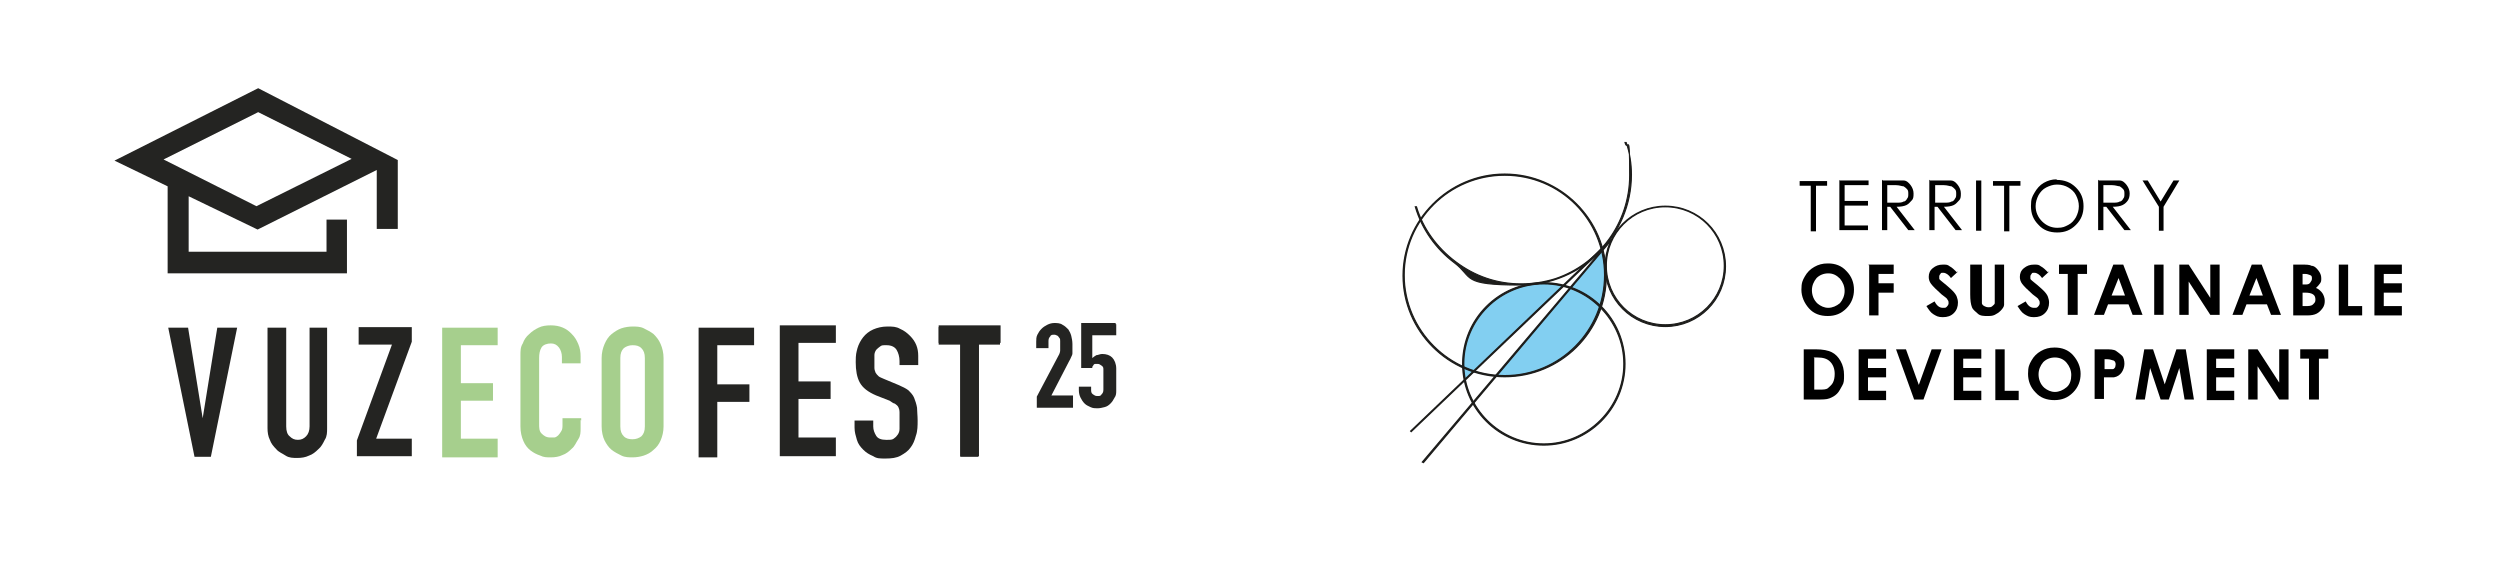 <?xml version="1.0" encoding="UTF-8"?> <svg xmlns="http://www.w3.org/2000/svg" id="_Слой_1" version="1.1" viewBox="0 0 428 99.2"><defs><style> .st0 { fill: #242422; } .st1 { fill: #1d1d1b; stroke: #1d1d1b; stroke-miterlimit: 10; stroke-width: .2px; } .st2 { fill: #82cff1; } .st3 { fill: #a6cf8d; } </style></defs><g><polygon class="st2" points="250.4 62.8 250.6 60.5 250.8 59.2 251.3 57.5 252.3 55.7 253.4 54 254.9 52.2 256.2 51.1 258.1 50 259.4 49.4 261.6 48.8 263.2 48.6 264.3 48.6 265.7 48.6 267.6 48.9 250.8 65 250.6 64 250.4 62.8"></polygon><polygon class="st2" points="256.2 64.3 257.1 64.3 258.9 64.3 261.7 63.9 264.2 63.1 266.5 61.9 268.5 60.5 270 59.2 271.2 57.8 272.4 56.2 273.3 54.5 274.1 52.3 274.6 50.7 274.8 48.6 274.8 45.5 274.5 43.4 274.3 42.8 256.2 64.3"></polygon><path class="st1" d="M257.6,64.5c-9.6,0-17.4-7.8-17.4-17.3s7.8-17.4,17.4-17.4,17.4,7.8,17.4,17.4-7.8,17.3-17.4,17.3ZM257.6,30c-9.5,0-17.2,7.7-17.2,17.1s7.7,17.2,17.2,17.2,17.1-7.7,17.1-17.2-7.6-17.1-17.1-17.1Z"></path><path class="st1" d="M285.1,55.9c-5.7,0-10.3-4.6-10.3-10.3s4.6-10.3,10.3-10.3,10.3,4.6,10.3,10.3-4.6,10.3-10.3,10.3ZM285.1,35.4c-5.6,0-10.1,4.5-10.1,10.1s4.5,10.1,10.1,10.1,10.1-4.5,10.1-10.1-4.5-10.1-10.1-10.1Z"></path><path class="st1" d="M264.3,76.2c-7.7,0-13.9-6.2-13.9-13.9s6.2-13.9,13.9-13.9,13.9,6.2,13.9,13.9-6.3,13.9-13.9,13.9ZM264.3,48.6c-7.5,0-13.7,6.1-13.7,13.7s6.2,13.7,13.7,13.7,13.7-6.2,13.7-13.7-6.2-13.7-13.7-13.7Z"></path><path class="st1" d="M266.3,47.7c7.4-2.5,12.7-9.5,12.7-17.7s-.3-3.8-.8-5.6h.2c.6,1.7.9,3.6.9,5.5,0,10.4-8.5,18.9-18.9,18.9s-8.1-1.3-11.4-3.8c-3.2-2.4-5.6-5.8-6.7-9.6h.2c1.1,3.7,3.5,7,6.7,9.4,3.3,2.5,7.1,3.8,11.2,3.8,2,0,4-.3,5.9-.9"></path><polygon class="st1" points="243.7 79.2 243.5 79.1 274.4 42.6 241.6 73.9 241.5 73.8 275.7 41.1 275.8 41.2 243.7 79.2"></polygon></g><polygon class="st0" points="133.5 55.7 133.5 78.1 143.1 78.1 143.1 74.9 136.7 74.9 136.7 68.3 142.2 68.3 142.2 65.3 136.7 65.3 136.7 58.7 143.1 58.7 143.1 55.7 133.5 55.7"></polygon><polygon class="st0" points="160.7 55.7 160.7 58.7 164.4 58.7 164.4 78.1 167.6 78.1 167.6 58.7 171.3 58.7 171.3 55.7 160.7 55.7"></polygon><path class="st0" d="M28,27.3l16.2-8.1,16,8-16.3,8.1-15.9-8h0ZM44.2,15.1l-24.6,12.4,9.1,4.4v14.9h30.7v-9.2h-3.5v5.5h-23.6v-9.5l11.8,5.7,20.4-10.2v10.1h3.6v-11.8l-23.9-12.3h0Z"></path><path class="st0" d="M40.6,56.1l-4.5,22.1h-2.8l-4.5-22.1h3.4l2.5,15.5h0l2.5-15.5s3.4,0,3.4,0Z"></path><path class="st0" d="M56,56.1v17.2c0,.7,0,1.4-.4,2-.3.6-.6,1.2-1.1,1.6-.5.5-1,.9-1.6,1.1-.6.3-1.3.4-2,.4s-1.4,0-2-.4-1.2-.6-1.6-1.1c-.5-.5-.9-1-1.1-1.6-.3-.6-.4-1.3-.4-2v-17.2h3.2v16.9c0,.8.2,1.4.6,1.7.4.4.8.6,1.4.6s1-.2,1.4-.6.6-1,.6-1.7v-16.9h3.2-.2Z"></path><path class="st0" d="M61.1,78.2v-2.8l6-16.4h-5.7v-3h9.1v2.5l-6.1,16.6h6.1v3h-9.4Z"></path><path class="st3" d="M75.7,78.2v-22.1h9.5v3h-6.3v6.5h5.5v3h-5.5v6.5h6.3v3.2h-9.5Z"></path><path class="st3" d="M99.4,71.9v1.4c0,.7,0,1.3-.4,1.9s-.6,1.2-1.1,1.6c-.5.5-1,.9-1.6,1.1-.6.3-1.3.4-2,.4s-1.2,0-1.8-.3c-.6-.2-1.2-.5-1.7-.9s-.9-.9-1.2-1.6c-.3-.7-.5-1.5-.5-2.5v-12.2c0-.7,0-1.4.4-2,.2-.6.6-1.2,1.1-1.6.5-.5,1-.8,1.6-1.1s1.3-.4,2.1-.4c1.5,0,2.7.5,3.6,1.5.5.5.8,1,1.1,1.7s.4,1.4.4,2.1v1.2h-3.2v-1.1c0-.6-.2-1.2-.5-1.6-.4-.5-.8-.7-1.4-.7s-1.3.2-1.6.7c-.3.5-.4,1.1-.4,1.8v11.3c0,.6,0,1.2.4,1.6s.8.7,1.5.7.4,0,.7,0c.2,0,.5-.2.7-.4.2-.2.3-.4.5-.7s.2-.7.2-1.1v-1.1h3.2v.4Z"></path><path class="st3" d="M103,61.3c0-.9.2-1.7.5-2.4s.7-1.3,1.2-1.7,1.1-.8,1.7-1,1.3-.3,1.9-.3,1.3,0,1.9.3,1.2.6,1.7,1c.5.5.9,1,1.2,1.7.3.7.5,1.5.5,2.4v11.7c0,.9-.2,1.7-.5,2.4-.3.7-.7,1.2-1.2,1.6-.5.5-1.1.8-1.7,1s-1.3.3-1.9.3-1.3,0-1.9-.3-1.2-.6-1.7-1-.9-1-1.2-1.6-.5-1.5-.5-2.4v-11.7ZM106.2,73c0,.8.2,1.3.6,1.7.4.4.9.5,1.5.5s1.1-.2,1.5-.5c.4-.4.6-.9.6-1.7v-11.7c0-.8-.2-1.3-.6-1.7s-.9-.5-1.5-.5-1.1.2-1.5.5c-.4.4-.6.9-.6,1.7v11.7Z"></path><path class="st0" d="M119.6,78.2v-22.1h9.5v3h-6.3v6.7h5.5v3h-5.5v9.5h-3.2Z"></path><path class="st0" d="M157.2,62.5h-3.2v-.7c0-.7-.2-1.4-.5-1.9s-.9-.8-1.7-.8-.8,0-1.1.2-.5.4-.7.6c-.2.3-.3.6-.3.9v2.2c0,.3.1.5.2.8.1.2.3.4.5.6.2.2.6.3,1,.5l2.4,1c.7.3,1.3.6,1.7.9.4.4.8.8,1,1.3s.4,1.1.5,1.7c0,.6.1,1.4.1,2.2s0,1.8-.3,2.6c-.2.8-.5,1.5-.9,2-.4.6-1,1-1.7,1.4s-1.6.5-2.6.5-1.5,0-2.1-.4c-.7-.3-1.2-.6-1.7-1.1s-.9-1-1.1-1.7-.4-1.3-.4-2.1v-1.2h3.2v1c0,.6.2,1.1.5,1.6s.9.7,1.7.7,1,0,1.3-.2.5-.4.7-.7c.2-.3.3-.6.3-1v-2.8c0-.4-.1-.7-.2-.9-.1-.2-.3-.4-.6-.6-.2,0-.6-.3-.9-.5l-2.3-.9c-1.4-.6-2.3-1.3-2.8-2.2-.5-.9-.7-2.1-.7-3.5s.1-1.6.3-2.4c.2-.7.6-1.4,1-1.9s1-1,1.7-1.3,1.5-.5,2.4-.5,1.5,0,2.2.4c.7.3,1.2.7,1.7,1.2,1,1,1.4,2.1,1.4,3.4v1.6h0Z"></path><path class="st0" d="M164.4,78.2v-19.2h-3.7v-3h10.5v3h-3.7v19.2h-3.2,0Z"></path><g><path class="st0" d="M177.5,69.8v-1.9l3.7-7c.2-.3.3-.7.3-.9v-1.6c0-.2,0-.4-.1-.5s-.2-.3-.3-.4c-.1,0-.3-.2-.6-.2s-.6,0-.7.3c-.2.2-.3.4-.3.8v1.2h-2.1v-1.1c0-.4,0-.8.2-1.2s.4-.7.7-1,.6-.5,1-.7.8-.3,1.2-.3,1,0,1.4.3c.4.2.7.5,1,.8.2.3.4.7.5,1.1.1.4.2.9.2,1.4v1.6c0,.2-.1.4-.2.6s-.2.5-.4.8l-3,5.8h3.7v2.1h-6.2,0Z"></path><path class="st0" d="M191.1,55.5v1.9h-4.1v3.9c.2-.2.4-.3.7-.5.3,0,.6-.2,1-.2.7,0,1.3.2,1.7.6s.7,1.1.7,1.9v3.7c0,.5,0,.9-.3,1.3-.2.4-.4.7-.7,1s-.6.5-1,.6-.8.2-1.2.2-.8,0-1.2-.2-.7-.3-1-.6-.5-.6-.7-1-.3-.8-.3-1.3v-.6h2.1v.5c0,.3,0,.6.3.8s.4.3.8.3.5,0,.7-.3c.2-.2.3-.4.3-.8v-3.4c0-.3,0-.5-.3-.7s-.4-.3-.7-.3h-.4s-.2,0-.3.2c0,0-.1.2-.2.3v.2h-1.9v-7.7h5.9v.2h.1Z"></path></g><g><path d="M308.1,31.8v-.8h4.7v.8h-1.9v7.8h-.9v-7.8s-1.9,0-1.9,0Z"></path><path d="M315,30.9h4.9v.8h-4.1v2.7h4v.8h-4v3.4h4v.8h-4.9v-8.6h0Z"></path><path d="M322.3,30.9h1.7c1,0,1.6,0,1.9,0,.5,0,.9.4,1.2.8s.5.9.5,1.4,0,.9-.3,1.2-.5.6-.9.8-1,.3-1.7.3l3.1,4h-1.1l-3.1-4h-.5v4h-.9v-8.6h.1ZM323.1,31.8v2.9h1.5c.6,0,1,0,1.3-.2.3,0,.5-.3.6-.5.2-.2.2-.5.2-.8s0-.6-.2-.8-.4-.4-.6-.5c-.3,0-.7-.2-1.3-.2h-1.5Z"></path><path d="M330.4,30.9h1.7c1,0,1.6,0,1.9,0,.5,0,.9.4,1.2.8s.5.9.5,1.4,0,.9-.3,1.2-.5.6-.9.8-1,.3-1.7.3l3.1,4h-1.1l-3.1-4h-.5v4h-.9v-8.6h.1ZM331.3,31.8v2.9h1.5c.6,0,1,0,1.3-.2.3,0,.5-.3.6-.5.2-.2.2-.5.2-.8s0-.6-.2-.8-.4-.4-.6-.5c-.3,0-.7-.2-1.3-.2h-1.5Z"></path><path d="M338.3,30.9h.9v8.6h-.9v-8.6Z"></path><path d="M341.2,31.8v-.8h4.7v.8h-1.9v7.8h-.9v-7.8s-1.9,0-1.9,0Z"></path><path d="M352.1,30.8c1.3,0,2.4.4,3.3,1.3.9.9,1.3,1.9,1.3,3.2s-.4,2.3-1.3,3.2-1.9,1.3-3.2,1.3-2.4-.4-3.2-1.3c-.9-.9-1.3-1.9-1.3-3.2s.2-1.6.6-2.3.9-1.3,1.6-1.7,1.4-.6,2.2-.6h0ZM352.1,31.6c-.6,0-1.2.2-1.8.5s-1,.8-1.3,1.3c-.3.6-.5,1.2-.5,1.9,0,1,.4,1.9,1.1,2.6.7.7,1.6,1.1,2.6,1.1s1.3-.2,1.9-.5,1-.8,1.3-1.3c.3-.6.5-1.2.5-1.9s-.2-1.3-.5-1.9c-.3-.6-.8-1-1.3-1.3s-1.2-.5-1.8-.5h-.2Z"></path><path d="M359.3,30.9h1.7c1,0,1.6,0,1.9,0,.5,0,.9.4,1.2.8s.5.9.5,1.4-.1.9-.3,1.2-.5.6-.9.8-1,.3-1.7.3l3.1,4h-1.1l-3.1-4h-.5v4h-.9v-8.6h.1ZM360.1,31.8v2.9h1.5c.6,0,1,0,1.3-.2.3,0,.5-.3.6-.5.2-.2.2-.5.2-.8s0-.6-.2-.8-.4-.4-.6-.5c-.3,0-.7-.2-1.3-.2h-1.5Z"></path><path d="M366.7,30.9h1l2.2,3.6,2.2-3.6h1l-2.7,4.5v4.1h-.8v-4.1l-2.8-4.5h0Z"></path><path d="M313,45.1c1.2,0,2.3.4,3.1,1.3.9.9,1.3,2,1.3,3.2s-.4,2.3-1.3,3.2-1.9,1.3-3.2,1.3-2.4-.4-3.2-1.3-1.3-2-1.3-3.2.2-1.6.6-2.3.9-1.2,1.6-1.6,1.4-.6,2.3-.6h0ZM313,46.8c-.8,0-1.5.3-2,.8-.5.6-.8,1.3-.8,2.1s.3,1.7,1,2.3c.5.4,1.1.7,1.8.7s1.4-.3,2-.8c.5-.6.8-1.3.8-2.1s-.3-1.5-.8-2.1c-.6-.6-1.2-.9-2-.9Z"></path><path d="M319.9,45.3h4.3v1.6h-2.6v1.6h2.6v1.6h-2.6v3.9h-1.6v-8.6h-.1Z"></path><path d="M335.2,46.5l-1.2,1.1c-.4-.6-.9-.9-1.3-.9s-.4,0-.5.2c0,0-.2.2-.2.4s0,.3,0,.4c0,.2.5.5,1.2,1.1.6.5,1,.9,1.1,1,.3.3.6.7.7,1s.2.6.2,1c0,.7-.2,1.3-.7,1.8s-1.1.7-1.9.7-1.1-.2-1.6-.5-.8-.8-1.2-1.4l1.4-.8c.4.8.9,1.1,1.4,1.1s.5,0,.7-.2.3-.4.3-.6,0-.4-.2-.6c0-.2-.5-.5-1-.9-.9-.8-1.5-1.4-1.8-1.8-.3-.4-.4-.8-.4-1.2,0-.6.2-1.1.7-1.5s1-.6,1.7-.6.8,0,1.2.3c.4.2.8.6,1.3,1.1v-.2Z"></path><path d="M337.7,45.3h1.6v5.6c0,.5,0,.8,0,1,0,.2.2.4.4.5s.4.2.7.2.5,0,.7-.2.4-.3.4-.5,0-.6,0-1.2v-5.4h1.6v5.1c0,.9,0,1.5,0,1.8s-.3.7-.6,1-.6.5-1,.7-.8.2-1.3.2-1.2,0-1.6-.4-.8-.6-1-1.1-.3-1.2-.3-2.2v-5.1h.3Z"></path><path d="M350.8,46.5l-1.2,1.1c-.4-.6-.9-.9-1.3-.9s-.4,0-.5.2c0,0-.2.2-.2.4s0,.3,0,.4c0,.2.5.5,1.2,1.1.6.5,1,.9,1.1,1,.3.3.6.7.7,1s.2.6.2,1c0,.7-.2,1.3-.7,1.8s-1.1.7-1.9.7-1.1-.2-1.6-.5-.8-.8-1.2-1.4l1.4-.8c.4.8.9,1.1,1.4,1.1s.5,0,.7-.2.3-.4.3-.6,0-.4-.2-.6c0-.2-.5-.5-1-.9-.9-.8-1.5-1.4-1.8-1.8-.3-.4-.4-.8-.4-1.2,0-.6.2-1.1.7-1.5s1-.6,1.7-.6.8,0,1.2.3c.4.2.8.6,1.3,1.1v-.2Z"></path><path d="M352.5,45.3h4.8v1.6h-1.6v7h-1.7v-7h-1.5s0-1.6,0-1.6Z"></path><path d="M361.8,45.3h1.7l3.3,8.6h-1.7l-.7-1.8h-3.5l-.7,1.8h-1.7l3.3-8.6h0ZM362.7,47.6l-1.2,3h2.3l-1.1-3Z"></path><path d="M368.8,45.3h1.6v8.6h-1.6v-8.6Z"></path><path d="M373.1,45.3h1.6l3.7,5.7v-5.7h1.6v8.6h-1.6l-3.7-5.7v5.7h-1.6v-8.6Z"></path><path d="M385.5,45.3h1.7l3.3,8.6h-1.7l-.7-1.8h-3.5l-.7,1.8h-1.7l3.3-8.6h0ZM386.3,47.6l-1.2,3h2.3l-1.1-3Z"></path><path d="M392.6,53.9v-8.6h1.4c.8,0,1.4,0,1.7.2.5,0,.9.4,1.2.8.3.4.5.8.5,1.3s0,.6-.2.9-.4.5-.7.8c.5.2.9.6,1.1.9s.4.8.4,1.3-.1.9-.4,1.3c-.3.4-.6.7-1,.9s-.9.3-1.6.3h-2.4ZM394.2,46.9v1.8h.4c.4,0,.7,0,.9-.3s.3-.4.3-.7,0-.5-.3-.6-.5-.2-.8-.2h-.5ZM394.2,50.2v2.2h.4c.7,0,1.1,0,1.4-.3s.4-.4.4-.8-.1-.7-.4-.9-.7-.3-1.4-.3h-.4Z"></path><path d="M400.4,45.3h1.6v7.1h2.4v1.6h-4v-8.6h0Z"></path><path d="M406.5,45.3h4.7v1.6h-3.1v1.6h3.1v1.6h-3.1v2.3h3.1v1.6h-4.7v-8.6h0Z"></path><path d="M308.9,59.8h1.9c1.3,0,2.2.2,2.8.5.6.3,1.1.8,1.5,1.5s.6,1.5.6,2.4,0,1.3-.3,1.8-.5,1-.9,1.4-.8.6-1.3.8-1.2.2-2.4.2h-2v-8.6h.1ZM310.6,61.3v5.4h.8c.8,0,1.3,0,1.6-.3s.6-.5.8-.9c.2-.4.3-.9.3-1.5,0-.9-.3-1.6-.8-2.1s-1.2-.7-2.2-.7h-.6,0Z"></path><path d="M318.2,59.8h4.7v1.6h-3.1v1.6h3.1v1.6h-3.1v2.3h3.1v1.6h-4.7v-8.6h0Z"></path><path d="M324.6,59.8h1.7l2.2,6.1,2.2-6.1h1.7l-3.1,8.6h-1.6s-3.1-8.6-3.1-8.6Z"></path><path d="M334.5,59.8h4.7v1.6h-3.1v1.6h3.1v1.6h-3.1v2.3h3.1v1.6h-4.7v-8.6h0Z"></path><path d="M341.6,59.8h1.6v7.1h2.4v1.6h-4v-8.6h0Z"></path><path d="M351.8,59.5c1.2,0,2.3.4,3.1,1.3.8.9,1.3,2,1.3,3.2s-.4,2.3-1.3,3.2-1.9,1.3-3.2,1.3-2.4-.4-3.2-1.3c-.9-.9-1.3-2-1.3-3.2s.2-1.6.6-2.3c.4-.7.9-1.2,1.6-1.6.7-.4,1.4-.6,2.3-.6h0ZM351.8,61.2c-.8,0-1.5.3-2,.8-.5.6-.8,1.3-.8,2.1s.3,1.7,1,2.3c.5.4,1.1.7,1.8.7s1.4-.3,2-.8.8-1.3.8-2.1-.3-1.5-.8-2.1-1.2-.9-2-.9Z"></path><path d="M358.6,59.8h1.7c.9,0,1.6,0,2,.3s.7.5,1,.8c.3.3.4.9.4,1.4s-.2,1.1-.5,1.5-.7.7-1.3.8c-.3,0-.9,0-1.7,0v3.7h-1.6v-8.6h0ZM360.3,63.2h1.4c.2,0,.3-.2.4-.3,0,0,.1-.3.1-.5,0-.3-.1-.6-.4-.7-.2,0-.5-.2-1-.2h-.5v1.8h0Z"></path><path d="M367,59.8h1.6l2,6,2-6h1.6l1.4,8.6h-1.6l-.9-5.4-1.8,5.4h-1.4l-1.8-5.4-.9,5.4h-1.6l1.5-8.6h-.1Z"></path><path d="M377.8,59.8h4.7v1.6h-3.1v1.6h3.1v1.6h-3.1v2.3h3.1v1.6h-4.7v-8.6h0Z"></path><path d="M384.9,59.8h1.6l3.7,5.7v-5.7h1.6v8.6h-1.6l-3.7-5.7v5.7h-1.6v-8.6Z"></path><path d="M393.8,59.8h4.8v1.6h-1.6v7h-1.7v-7h-1.5v-1.6Z"></path></g></svg> 